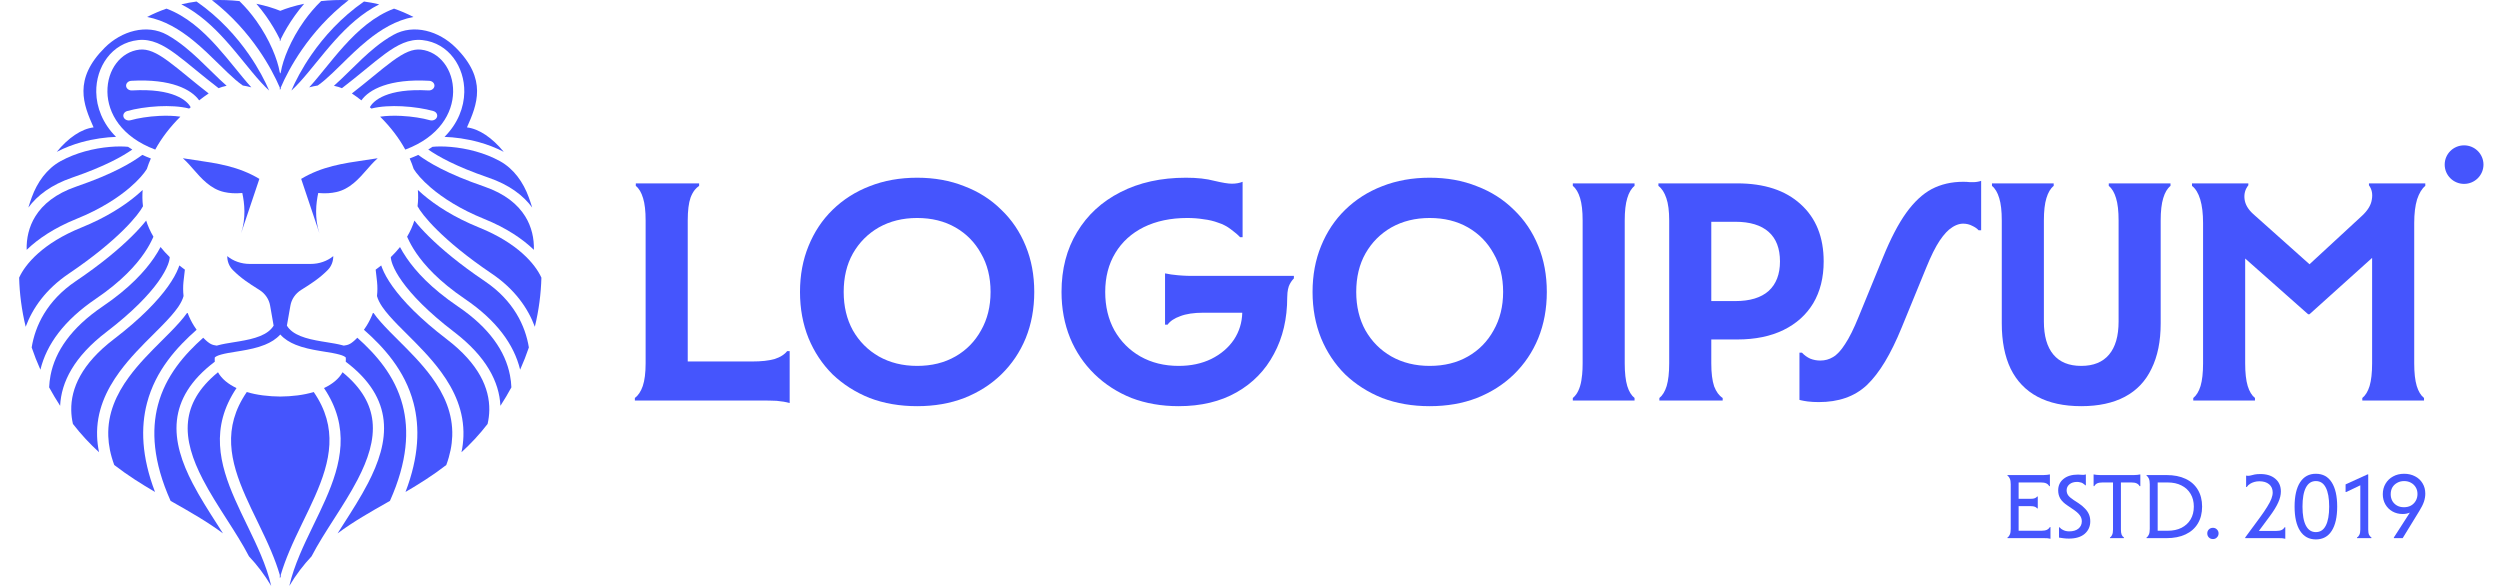 <svg xmlns="http://www.w3.org/2000/svg" width="128" height="30" viewBox="0 0 128 30" fill="none"><g clip-path="url(#clip0_4016_697)"><path d="M14.326 4.485C14.112 3.984 13.757 3.288 13.235 2.535C12.662 1.708 11.88 0.803 10.851 0.008C11.346 -0.013 11.82 0.008 12.259 0.056C12.583 0.371 12.87 0.713 13.121 1.064C13.82 2.043 14.214 3.063 14.318 3.679C14.323 3.709 14.334 3.737 14.35 3.762C14.366 3.737 14.376 3.709 14.381 3.679C14.485 3.063 14.88 2.043 15.578 1.064C15.829 0.713 16.117 0.371 16.441 0.056C16.879 0.008 17.353 -0.013 17.849 0.008C16.819 0.803 16.038 1.708 15.464 2.535C14.942 3.288 14.587 3.984 14.374 4.485V4.6C14.366 4.581 14.358 4.562 14.35 4.542C14.341 4.562 14.333 4.581 14.326 4.6V4.485Z" fill="#4555FD"></path><path d="M14.35 0.555C14.041 0.428 13.622 0.296 13.126 0.193C13.3 0.394 13.461 0.599 13.608 0.806C13.894 1.206 14.133 1.614 14.326 2.005V2.105C14.334 2.088 14.342 2.071 14.35 2.054C14.358 2.071 14.366 2.088 14.374 2.105V2.005C14.566 1.614 14.805 1.206 15.091 0.806C15.239 0.599 15.399 0.394 15.573 0.193C15.077 0.296 14.659 0.428 14.35 0.555Z" fill="#4555FD"></path><path d="M12.744 2.788C12.117 1.885 11.24 0.896 10.063 0.078C9.806 0.113 9.545 0.16 9.283 0.222C10.182 0.678 10.918 1.365 11.552 2.069C11.896 2.451 12.219 2.848 12.523 3.221C12.652 3.38 12.778 3.534 12.9 3.681C13.211 4.055 13.5 4.382 13.781 4.638C13.582 4.174 13.246 3.512 12.744 2.788Z" fill="#4555FD"></path><path d="M11.1 2.372C10.356 1.547 9.531 0.817 8.525 0.442C8.193 0.557 7.86 0.698 7.532 0.869C8.428 1.037 9.203 1.516 9.875 2.059C10.359 2.45 10.81 2.894 11.219 3.296C11.375 3.449 11.525 3.596 11.668 3.732C11.932 3.983 12.174 4.196 12.399 4.354C12.41 4.363 12.422 4.371 12.434 4.379C12.573 4.4 12.717 4.431 12.869 4.473C12.724 4.313 12.58 4.143 12.435 3.969C12.306 3.814 12.177 3.655 12.046 3.494C11.745 3.124 11.435 2.744 11.1 2.372Z" fill="#4555FD"></path><path d="M14.35 29.521C14.358 29.55 14.366 29.579 14.374 29.608C14.374 29.553 14.374 29.496 14.374 29.437C14.493 29.031 14.642 28.633 14.806 28.241C15.009 27.756 15.239 27.277 15.466 26.807L15.538 26.659C15.742 26.238 15.943 25.824 16.126 25.41C16.915 23.621 17.327 21.91 16.063 20.071C15.55 20.229 14.941 20.298 14.35 20.303C13.758 20.298 13.15 20.229 12.636 20.071C11.373 21.91 11.785 23.621 12.574 25.41C12.756 25.824 12.957 26.238 13.162 26.659L13.233 26.807C13.461 27.277 13.69 27.756 13.894 28.241C14.058 28.633 14.207 29.031 14.326 29.437C14.326 29.496 14.326 29.553 14.326 29.608C14.334 29.579 14.342 29.55 14.35 29.521Z" fill="#4555FD"></path><path d="M12.11 19.869C10.753 21.886 11.237 23.766 12.039 25.585C12.225 26.007 12.43 26.429 12.633 26.849L12.705 26.997C12.933 27.468 13.157 27.936 13.355 28.409C13.577 28.937 13.764 29.465 13.886 30C13.544 29.423 13.162 28.925 12.748 28.486C12.586 28.171 12.402 27.854 12.207 27.536C12.012 27.217 11.808 26.898 11.602 26.577C11.174 25.909 10.742 25.233 10.384 24.544C9.858 23.529 9.523 22.532 9.628 21.569C9.72 20.724 10.154 19.88 11.161 19.059C11.35 19.398 11.686 19.668 12.11 19.869Z" fill="#4555FD"></path><path d="M9.058 21.523C9.172 20.478 9.743 19.466 10.997 18.52C10.992 18.451 10.991 18.379 10.996 18.305C11.036 18.261 11.127 18.206 11.33 18.151C11.532 18.095 11.777 18.055 12.059 18.01C12.152 17.995 12.249 17.979 12.35 17.962C12.742 17.896 13.176 17.809 13.563 17.651C13.86 17.531 14.137 17.364 14.35 17.127C14.562 17.364 14.84 17.531 15.136 17.651C15.523 17.809 15.958 17.896 16.35 17.962C16.451 17.979 16.548 17.995 16.641 18.01C16.923 18.055 17.167 18.095 17.369 18.151C17.573 18.206 17.664 18.261 17.704 18.305C17.709 18.379 17.708 18.451 17.702 18.52C18.957 19.466 19.528 20.478 19.642 21.523C19.76 22.611 19.379 23.702 18.838 24.745C18.471 25.453 18.017 26.161 17.583 26.84C17.482 26.998 17.381 27.154 17.284 27.309C18.093 26.707 18.966 26.212 19.857 25.707L19.965 25.646C20.873 23.619 20.948 22.02 20.615 20.745C20.219 19.227 19.235 18.132 18.295 17.292C18.293 17.294 18.291 17.296 18.289 17.298C18.284 17.303 18.28 17.307 18.276 17.311C18.2 17.389 18.13 17.452 18.073 17.498C18.042 17.523 18.01 17.547 17.981 17.567C17.96 17.58 17.94 17.593 17.917 17.605C17.869 17.632 17.815 17.653 17.759 17.667C17.709 17.68 17.656 17.689 17.6 17.696C17.581 17.691 17.562 17.685 17.543 17.68C17.304 17.614 17.009 17.567 16.718 17.52C16.631 17.506 16.545 17.492 16.46 17.478C16.074 17.413 15.699 17.335 15.381 17.205C15.074 17.08 14.835 16.913 14.689 16.673L14.869 15.647C14.925 15.328 15.115 15.037 15.416 14.846C15.446 14.827 15.477 14.808 15.507 14.789L15.512 14.785C15.925 14.524 16.355 14.253 16.778 13.827C16.974 13.63 17.064 13.373 17.064 13.113C16.754 13.369 16.341 13.513 15.911 13.513H12.788C12.358 13.513 11.945 13.369 11.635 13.113C11.635 13.373 11.725 13.63 11.922 13.827C12.345 14.253 12.774 14.524 13.187 14.785L13.189 14.786C13.22 14.806 13.252 14.826 13.284 14.846C13.585 15.037 13.774 15.328 13.83 15.647L14.01 16.673C13.864 16.913 13.625 17.08 13.319 17.205C13 17.335 12.626 17.413 12.24 17.478C12.155 17.492 12.069 17.506 11.982 17.52C11.69 17.567 11.396 17.614 11.156 17.68C11.138 17.685 11.119 17.691 11.1 17.696C11.043 17.689 10.991 17.68 10.941 17.667C10.885 17.653 10.83 17.632 10.783 17.605C10.76 17.593 10.739 17.58 10.719 17.567C10.689 17.547 10.658 17.523 10.626 17.498C10.569 17.452 10.5 17.389 10.424 17.311C10.418 17.305 10.411 17.299 10.405 17.292C9.465 18.132 8.481 19.227 8.084 20.745C7.751 22.02 7.826 23.619 8.735 25.646L8.843 25.707C9.733 26.212 10.607 26.707 11.416 27.309C11.318 27.154 11.218 26.998 11.117 26.84C10.682 26.162 10.229 25.453 9.862 24.745C9.321 23.702 8.94 22.611 9.058 21.523Z" fill="#4555FD"></path><path d="M10.066 16.884C9.074 17.759 7.966 18.951 7.526 20.637C7.201 21.882 7.244 23.377 7.937 25.188C7.234 24.777 6.53 24.335 5.85 23.808C5.654 23.281 5.56 22.79 5.544 22.33C5.504 21.172 5.958 20.184 6.599 19.308C7.105 18.617 7.715 18.009 8.286 17.44C8.445 17.282 8.6 17.127 8.75 16.974C9.065 16.651 9.354 16.336 9.574 16.027L9.608 16.027C9.695 16.258 9.803 16.477 9.932 16.683C9.977 16.755 10.022 16.822 10.066 16.884Z" fill="#4555FD"></path><path d="M9.129 15.708C9.264 15.508 9.354 15.326 9.398 15.158C9.371 14.916 9.37 14.672 9.394 14.428C9.415 14.223 9.447 13.96 9.466 13.806L9.299 13.681C9.259 13.651 9.22 13.621 9.182 13.591C9.167 13.635 9.151 13.68 9.133 13.726C9.028 13.994 8.854 14.312 8.595 14.675C8.076 15.4 7.206 16.313 5.827 17.367C4.174 18.63 3.628 19.889 3.648 21.004C3.652 21.243 3.682 21.477 3.734 21.706C4.159 22.255 4.607 22.731 5.071 23.154C5.013 22.877 4.981 22.607 4.972 22.345C4.927 21.058 5.435 19.974 6.115 19.045C6.646 18.318 7.294 17.673 7.869 17.101C8.023 16.947 8.172 16.799 8.312 16.656C8.647 16.312 8.93 16 9.129 15.708Z" fill="#4555FD"></path><path d="M8.69 13.164C8.687 13.253 8.662 13.387 8.591 13.568C8.502 13.793 8.35 14.078 8.108 14.415C7.625 15.091 6.795 15.967 5.447 16.998C3.797 18.259 3.134 19.562 3.079 20.778C2.875 20.464 2.688 20.148 2.516 19.833C2.525 19.626 2.549 19.421 2.588 19.216C2.826 17.988 3.643 16.782 5.257 15.688C6.639 14.752 7.425 13.875 7.881 13.208C8.025 12.998 8.135 12.81 8.22 12.648C8.358 12.821 8.514 12.993 8.69 13.164Z" fill="#4555FD"></path><path d="M7.814 12.211C7.829 12.178 7.843 12.148 7.855 12.119C7.691 11.841 7.57 11.564 7.483 11.293C7.3 11.523 7.056 11.797 6.744 12.105C6.108 12.734 5.178 13.52 3.879 14.396C2.397 15.395 1.799 16.693 1.622 17.789C1.749 18.167 1.898 18.547 2.069 18.928C2.383 17.633 3.284 16.398 4.904 15.3C6.23 14.401 6.969 13.571 7.388 12.957C7.598 12.651 7.729 12.396 7.814 12.211Z" fill="#4555FD"></path><path d="M7.321 10.56C7.216 10.765 6.909 11.191 6.313 11.781C5.703 12.384 4.8 13.148 3.527 14.007C2.333 14.812 1.663 15.791 1.315 16.731C1.107 15.87 1.001 15.026 0.98 14.216C1.295 13.52 2.198 12.447 4.163 11.652C5.45 11.131 6.392 10.514 7.038 9.964C7.133 9.883 7.221 9.804 7.304 9.726C7.284 9.986 7.285 10.267 7.321 10.56Z" fill="#4555FD"></path><path d="M6.636 9.613C7.103 9.214 7.384 8.87 7.519 8.652C7.576 8.472 7.645 8.292 7.724 8.113C7.571 8.056 7.426 7.995 7.287 7.931C6.771 8.309 5.833 8.891 3.905 9.552C2.84 9.918 2.187 10.468 1.81 11.076C1.474 11.617 1.349 12.216 1.365 12.792C1.94 12.236 2.77 11.67 3.92 11.205C5.147 10.709 6.036 10.124 6.636 9.613Z" fill="#4555FD"></path><path d="M7.948 7.659C6.208 7.008 5.517 5.792 5.5 4.708C5.481 3.557 6.198 2.645 7.143 2.541C7.566 2.495 7.994 2.68 8.618 3.137C8.913 3.353 9.236 3.617 9.611 3.924L9.653 3.959C9.962 4.211 10.302 4.489 10.684 4.785C10.519 4.892 10.358 5.013 10.197 5.139C9.808 4.586 8.766 4.021 6.723 4.137C6.565 4.146 6.446 4.264 6.456 4.4C6.466 4.536 6.603 4.639 6.76 4.63C8.88 4.509 9.592 5.159 9.763 5.492C9.737 5.514 9.711 5.536 9.685 5.558C9.221 5.439 8.656 5.415 8.123 5.441C7.525 5.471 6.933 5.565 6.509 5.687C6.359 5.73 6.278 5.87 6.328 5.999C6.378 6.129 6.54 6.198 6.69 6.155C7.057 6.05 7.599 5.961 8.156 5.934C8.54 5.915 8.915 5.926 9.236 5.974C8.703 6.504 8.269 7.072 7.948 7.659Z" fill="#4555FD"></path><path d="M10.047 3.601C10.39 3.881 10.766 4.188 11.192 4.515C11.253 4.491 11.315 4.469 11.377 4.449C11.452 4.426 11.527 4.407 11.603 4.392C11.484 4.289 11.365 4.178 11.245 4.064C11.088 3.916 10.931 3.761 10.77 3.603C10.367 3.207 9.946 2.793 9.483 2.419C9.195 2.186 8.886 1.967 8.558 1.785C7.509 1.204 6.218 1.591 5.369 2.435C3.738 4.058 4.271 5.356 4.791 6.522C4.166 6.601 3.502 7.049 2.906 7.775C3.319 7.559 3.748 7.399 4.165 7.283C4.81 7.103 5.434 7.025 5.941 7.008C5.252 6.318 4.94 5.493 4.928 4.715C4.907 3.441 5.711 2.201 7.071 2.052C7.758 1.977 8.357 2.298 8.988 2.76C9.296 2.986 9.629 3.258 9.998 3.561L10.047 3.601Z" fill="#4555FD"></path><path d="M4.341 7.753C3.925 7.869 3.502 8.031 3.102 8.251C2.389 8.644 1.905 9.338 1.627 10.1C1.565 10.271 1.506 10.447 1.452 10.627C1.91 10.001 2.632 9.458 3.694 9.094C5.388 8.512 6.274 8.002 6.773 7.657C6.698 7.611 6.626 7.565 6.556 7.517C6.098 7.47 5.247 7.5 4.341 7.753Z" fill="#4555FD"></path><path d="M13.28 9.158L12.344 11.944C12.603 11.161 12.518 10.406 12.406 9.882C12.023 9.916 11.743 9.891 11.48 9.833C10.784 9.68 10.32 9.148 9.878 8.642C9.813 8.567 9.747 8.492 9.682 8.42C9.592 8.32 9.487 8.216 9.362 8.102C9.564 8.134 9.761 8.163 9.955 8.191C11.152 8.366 12.207 8.519 13.28 9.158Z" fill="#4555FD"></path><path d="M12.344 11.944C12.341 11.954 12.337 11.965 12.334 11.975L12.344 11.944Z" fill="#4555FD"></path><path d="M15.955 2.788C16.582 1.885 17.459 0.896 18.637 0.078C18.894 0.113 19.154 0.16 19.416 0.222C18.518 0.678 17.782 1.365 17.148 2.069C16.804 2.451 16.481 2.848 16.176 3.221C16.047 3.38 15.922 3.534 15.799 3.681C15.489 4.055 15.2 4.382 14.918 4.638C15.117 4.174 15.453 3.512 15.955 2.788Z" fill="#4555FD"></path><path d="M17.599 2.372C18.343 1.547 19.169 0.817 20.174 0.442C20.507 0.557 20.84 0.698 21.168 0.869C20.272 1.037 19.496 1.516 18.825 2.059C18.34 2.45 17.889 2.894 17.481 3.296C17.324 3.449 17.175 3.596 17.031 3.732C16.767 3.983 16.526 4.196 16.301 4.354C16.289 4.363 16.277 4.371 16.266 4.379C16.127 4.4 15.982 4.431 15.83 4.473C15.976 4.313 16.12 4.143 16.265 3.969C16.394 3.814 16.523 3.655 16.654 3.494C16.955 3.124 17.264 2.744 17.599 2.372Z" fill="#4555FD"></path><path d="M16.589 19.869C17.947 21.886 17.463 23.766 16.661 25.585C16.475 26.007 16.27 26.429 16.066 26.849L15.995 26.997C15.767 27.468 15.542 27.936 15.344 28.409C15.123 28.937 14.935 29.465 14.813 30C15.156 29.423 15.538 28.925 15.951 28.486C16.113 28.171 16.298 27.854 16.492 27.536C16.687 27.217 16.892 26.898 17.097 26.577C17.525 25.909 17.958 25.233 18.315 24.544C18.841 23.529 19.177 22.532 19.072 21.569C18.98 20.724 18.545 19.88 17.539 19.059C17.35 19.398 17.014 19.668 16.589 19.869Z" fill="#4555FD"></path><path d="M18.633 16.884C19.625 17.759 20.733 18.951 21.174 20.637C21.499 21.882 21.455 23.377 20.762 25.188C21.466 24.777 22.169 24.335 22.85 23.808C23.045 23.281 23.139 22.79 23.155 22.33C23.195 21.172 22.741 20.184 22.101 19.308C21.595 18.617 20.985 18.009 20.414 17.44C20.255 17.282 20.099 17.127 19.95 16.974C19.635 16.651 19.345 16.336 19.126 16.027L19.092 16.027C19.005 16.258 18.896 16.477 18.768 16.683C18.723 16.755 18.678 16.822 18.633 16.884Z" fill="#4555FD"></path><path d="M19.571 15.708C19.436 15.508 19.346 15.326 19.302 15.158C19.329 14.916 19.33 14.672 19.305 14.428C19.285 14.223 19.253 13.96 19.234 13.806L19.401 13.681C19.44 13.651 19.48 13.621 19.518 13.591C19.532 13.635 19.549 13.68 19.567 13.726C19.672 13.994 19.845 14.312 20.105 14.675C20.624 15.4 21.494 16.313 22.873 17.367C24.525 18.63 25.071 19.889 25.052 21.004C25.048 21.243 25.017 21.477 24.965 21.706C24.541 22.255 24.092 22.731 23.628 23.154C23.686 22.877 23.718 22.607 23.727 22.345C23.772 21.058 23.264 19.974 22.585 19.045C22.053 18.318 21.405 17.673 20.831 17.101C20.677 16.947 20.527 16.799 20.387 16.656C20.052 16.312 19.77 16 19.571 15.708Z" fill="#4555FD"></path><path d="M20.009 13.164C20.012 13.253 20.038 13.387 20.109 13.568C20.197 13.793 20.35 14.078 20.592 14.415C21.075 15.091 21.905 15.967 23.253 16.998C24.902 18.259 25.565 19.562 25.621 20.778C25.825 20.464 26.012 20.148 26.183 19.833C26.175 19.626 26.151 19.421 26.111 19.216C25.874 17.988 25.057 16.782 23.442 15.688C22.061 14.752 21.274 13.875 20.819 13.208C20.675 12.998 20.565 12.81 20.48 12.648C20.342 12.821 20.186 12.993 20.009 13.164Z" fill="#4555FD"></path><path d="M20.886 12.211C20.87 12.178 20.857 12.148 20.844 12.119C21.008 11.841 21.13 11.564 21.217 11.293C21.399 11.523 21.643 11.797 21.955 12.105C22.591 12.734 23.521 13.52 24.82 14.396C26.303 15.395 26.901 16.693 27.078 17.789C26.95 18.167 26.802 18.547 26.631 18.928C26.317 17.633 25.416 16.398 23.796 15.3C22.47 14.401 21.731 13.571 21.311 12.957C21.102 12.651 20.971 12.396 20.886 12.211Z" fill="#4555FD"></path><path d="M21.378 10.56C21.484 10.765 21.79 11.191 22.387 11.781C22.997 12.384 23.9 13.148 25.173 14.007C26.366 14.812 27.036 15.791 27.384 16.731C27.593 15.87 27.698 15.026 27.72 14.216C27.405 13.52 26.502 12.447 24.537 11.652C23.25 11.131 22.307 10.514 21.662 9.964C21.567 9.883 21.478 9.804 21.395 9.726C21.416 9.986 21.415 10.267 21.378 10.56Z" fill="#4555FD"></path><path d="M22.064 9.613C21.596 9.214 21.315 8.87 21.181 8.652C21.123 8.472 21.055 8.292 20.976 8.113C21.128 8.056 21.274 7.995 21.413 7.931C21.929 8.309 22.867 8.891 24.794 9.552C25.859 9.918 26.512 10.468 26.89 11.076C27.226 11.617 27.35 12.216 27.335 12.792C26.76 12.236 25.93 11.67 24.78 11.205C23.553 10.709 22.664 10.124 22.064 9.613Z" fill="#4555FD"></path><path d="M20.751 7.659C22.491 7.008 23.182 5.792 23.2 4.708C23.219 3.557 22.501 2.645 21.556 2.541C21.134 2.495 20.706 2.68 20.082 3.137C19.787 3.353 19.464 3.617 19.089 3.924L19.046 3.959C18.738 4.211 18.397 4.489 18.016 4.785C18.181 4.892 18.341 5.013 18.503 5.139C18.892 4.586 19.933 4.021 21.977 4.137C22.135 4.146 22.254 4.264 22.244 4.4C22.233 4.536 22.097 4.639 21.939 4.63C19.819 4.509 19.108 5.159 18.937 5.492C18.963 5.514 18.989 5.536 19.015 5.558C19.479 5.439 20.044 5.415 20.576 5.441C21.174 5.471 21.767 5.565 22.19 5.687C22.34 5.73 22.421 5.87 22.371 5.999C22.321 6.129 22.159 6.198 22.009 6.155C21.642 6.05 21.101 5.961 20.544 5.934C20.159 5.915 19.784 5.926 19.463 5.974C19.997 6.504 20.43 7.072 20.751 7.659Z" fill="#4555FD"></path><path d="M18.652 3.601C18.31 3.881 17.933 4.188 17.507 4.515C17.447 4.491 17.385 4.469 17.322 4.449C17.248 4.426 17.173 4.407 17.097 4.392C17.215 4.289 17.335 4.178 17.455 4.064C17.611 3.916 17.769 3.761 17.93 3.603C18.332 3.207 18.753 2.793 19.216 2.419C19.504 2.186 19.814 1.967 20.142 1.785C21.191 1.204 22.482 1.591 23.33 2.435C24.962 4.058 24.428 5.356 23.908 6.522C24.534 6.601 25.198 7.049 25.793 7.775C25.38 7.559 24.951 7.399 24.535 7.283C23.89 7.103 23.265 7.025 22.759 7.008C23.447 6.318 23.759 5.493 23.772 4.715C23.793 3.441 22.988 2.201 21.628 2.052C20.941 1.977 20.343 2.298 19.711 2.76C19.404 2.986 19.07 3.258 18.701 3.561L18.652 3.601Z" fill="#4555FD"></path><path d="M24.358 7.753C24.775 7.869 25.198 8.031 25.598 8.251C26.311 8.644 26.795 9.338 27.072 10.1C27.135 10.271 27.193 10.447 27.248 10.627C26.79 10.001 26.068 9.458 25.006 9.094C23.312 8.512 22.426 8.002 21.927 7.657C22.001 7.611 22.074 7.565 22.144 7.517C22.601 7.47 23.453 7.5 24.358 7.753Z" fill="#4555FD"></path><path d="M15.42 9.158L16.355 11.944C16.359 11.954 16.362 11.965 16.366 11.975L16.355 11.944C16.097 11.161 16.182 10.406 16.293 9.882C16.677 9.916 16.956 9.891 17.22 9.833C17.916 9.68 18.379 9.148 18.821 8.642C18.887 8.567 18.952 8.492 19.017 8.42C19.107 8.32 19.213 8.216 19.338 8.102C19.136 8.134 18.939 8.163 18.745 8.191C17.547 8.366 16.493 8.519 15.42 9.158Z" fill="#4555FD"></path><path fill-rule="evenodd" clip-rule="evenodd" d="M41.397 17.316C41.106 16.596 40.96 15.807 40.96 14.947C40.96 14.088 41.106 13.304 41.397 12.595C41.689 11.875 42.1 11.258 42.629 10.742C43.169 10.216 43.802 9.813 44.526 9.534C45.26 9.244 46.071 9.099 46.957 9.099C47.843 9.099 48.648 9.244 49.372 9.534C50.106 9.813 50.739 10.216 51.268 10.742C51.808 11.258 52.224 11.875 52.516 12.595C52.808 13.304 52.954 14.088 52.954 14.947C52.954 15.807 52.808 16.596 52.516 17.316C52.224 18.025 51.808 18.642 51.268 19.169C50.739 19.684 50.106 20.087 49.372 20.377C48.648 20.657 47.843 20.796 46.957 20.796C46.071 20.796 45.26 20.657 44.526 20.377C43.802 20.087 43.169 19.684 42.629 19.169C42.1 18.642 41.689 18.025 41.397 17.316ZM50.717 14.947C50.717 14.196 50.555 13.54 50.231 12.982C49.917 12.412 49.48 11.967 48.918 11.644C48.356 11.322 47.702 11.161 46.957 11.161C46.222 11.161 45.568 11.322 44.995 11.644C44.434 11.967 43.991 12.412 43.666 12.982C43.353 13.54 43.197 14.196 43.197 14.947C43.197 15.689 43.353 16.344 43.666 16.913C43.991 17.482 44.434 17.928 44.995 18.25C45.568 18.573 46.222 18.734 46.957 18.734C47.702 18.734 48.356 18.573 48.918 18.25C49.48 17.928 49.917 17.482 50.231 16.913C50.555 16.344 50.717 15.689 50.717 14.947Z" fill="#4555FD"></path><path d="M63.492 12.144H63.621V9.308C63.459 9.373 63.275 9.405 63.07 9.405C62.886 9.405 62.589 9.357 62.179 9.26C61.779 9.152 61.293 9.099 60.72 9.099C59.445 9.099 58.327 9.346 57.365 9.84C56.414 10.323 55.674 11.005 55.145 11.886C54.615 12.756 54.35 13.777 54.35 14.947C54.35 15.796 54.496 16.58 54.788 17.3C55.08 18.009 55.496 18.626 56.036 19.153C56.576 19.679 57.208 20.087 57.932 20.377C58.667 20.657 59.472 20.796 60.347 20.796C61.492 20.796 62.481 20.56 63.313 20.087C64.145 19.615 64.783 18.959 65.226 18.122C65.68 17.284 65.906 16.317 65.906 15.221C65.906 15.138 65.91 15.058 65.919 14.983C65.931 14.864 65.954 14.756 65.987 14.657C66.052 14.496 66.139 14.362 66.247 14.255V14.126H61.044C60.996 14.126 60.949 14.125 60.9 14.124C60.856 14.124 60.812 14.123 60.767 14.121C60.697 14.119 60.627 14.115 60.556 14.111C60.476 14.106 60.396 14.101 60.315 14.093C60.066 14.072 59.845 14.04 59.65 13.997V16.623H59.78C59.91 16.44 60.126 16.295 60.428 16.188C60.731 16.07 61.125 16.011 61.611 16.011H63.604C63.591 16.516 63.45 16.972 63.184 17.38C62.903 17.799 62.514 18.132 62.017 18.379C61.53 18.616 60.974 18.734 60.347 18.734C59.612 18.734 58.959 18.573 58.386 18.25C57.824 17.928 57.381 17.482 57.057 16.913C56.744 16.344 56.587 15.689 56.587 14.947C56.587 14.185 56.76 13.519 57.106 12.95C57.451 12.38 57.938 11.94 58.564 11.628C59.202 11.317 59.942 11.161 60.785 11.161C61.087 11.161 61.368 11.183 61.628 11.226C61.898 11.258 62.146 11.317 62.373 11.403C62.611 11.478 62.827 11.591 63.021 11.741C63.227 11.892 63.383 12.026 63.492 12.144Z" fill="#4555FD"></path><path fill-rule="evenodd" clip-rule="evenodd" d="M67.64 17.316C67.349 16.596 67.203 15.807 67.203 14.947C67.203 14.088 67.349 13.304 67.64 12.595C67.932 11.875 68.343 11.258 68.872 10.742C69.412 10.216 70.044 9.813 70.768 9.534C71.503 9.244 72.313 9.099 73.199 9.099C74.085 9.099 74.891 9.244 75.614 9.534C76.349 9.813 76.981 10.216 77.511 10.742C78.051 11.258 78.467 11.875 78.759 12.595C79.051 13.304 79.197 14.088 79.197 14.947C79.197 15.807 79.051 16.596 78.759 17.316C78.467 18.025 78.051 18.642 77.511 19.169C76.981 19.684 76.349 20.087 75.614 20.377C74.891 20.657 74.085 20.796 73.199 20.796C72.313 20.796 71.503 20.657 70.768 20.377C70.044 20.087 69.412 19.684 68.872 19.169C68.343 18.642 67.932 18.025 67.64 17.316ZM76.96 14.947C76.96 14.196 76.797 13.54 76.473 12.982C76.16 12.412 75.722 11.967 75.161 11.644C74.599 11.322 73.945 11.161 73.199 11.161C72.465 11.161 71.811 11.322 71.238 11.644C70.676 11.967 70.233 12.412 69.909 12.982C69.596 13.54 69.439 14.196 69.439 14.947C69.439 15.689 69.596 16.344 69.909 16.913C70.233 17.482 70.676 17.928 71.238 18.25C71.811 18.573 72.465 18.734 73.199 18.734C73.945 18.734 74.599 18.573 75.161 18.25C75.722 17.928 76.16 17.482 76.473 16.913C76.797 16.344 76.96 15.689 76.96 14.947Z" fill="#4555FD"></path><path d="M97.594 10.903C97.194 11.462 96.799 12.219 96.41 13.175L95.162 16.22C94.914 16.833 94.681 17.3 94.465 17.622C94.26 17.944 94.055 18.165 93.849 18.283C93.655 18.401 93.439 18.46 93.201 18.46C93.017 18.46 92.845 18.428 92.683 18.363C92.52 18.288 92.38 18.186 92.261 18.057H92.132V20.474C92.147 20.478 92.164 20.483 92.18 20.487C92.207 20.493 92.234 20.499 92.262 20.505C92.294 20.512 92.328 20.519 92.363 20.525C92.422 20.536 92.486 20.546 92.553 20.555C92.726 20.576 92.915 20.587 93.12 20.587C93.628 20.587 94.082 20.517 94.482 20.377C94.892 20.238 95.26 20.018 95.584 19.717C95.908 19.405 96.216 19.008 96.508 18.524C96.799 18.041 97.086 17.456 97.367 16.768L98.615 13.723C98.863 13.111 99.096 12.644 99.311 12.321C99.538 11.988 99.749 11.763 99.944 11.645C99.957 11.636 99.97 11.627 99.983 11.619L100.012 11.601L100.034 11.589L100.049 11.581L100.07 11.569C100.081 11.564 100.092 11.558 100.102 11.553C100.125 11.542 100.147 11.532 100.169 11.523C100.285 11.475 100.399 11.451 100.511 11.451C100.684 11.451 100.84 11.489 100.981 11.564C101.121 11.629 101.229 11.704 101.305 11.79H101.435V9.26C101.37 9.282 101.305 9.298 101.24 9.308C101.216 9.312 101.191 9.316 101.167 9.318C101.152 9.32 101.138 9.321 101.123 9.322C101.113 9.323 101.102 9.323 101.091 9.324C101.076 9.324 101.061 9.324 101.046 9.324H100.835C100.801 9.319 100.756 9.315 100.698 9.312C100.646 9.31 100.583 9.308 100.511 9.308C99.917 9.308 99.382 9.432 98.906 9.679C98.442 9.926 98.004 10.334 97.594 10.903Z" fill="#4555FD"></path><path d="M102.491 11.29C102.491 10.807 102.448 10.425 102.361 10.146C102.275 9.856 102.151 9.647 101.989 9.518V9.389H105.149V9.518C104.987 9.647 104.863 9.856 104.776 10.146C104.69 10.425 104.647 10.807 104.647 11.29V16.462C104.647 17.203 104.809 17.767 105.133 18.154C105.457 18.541 105.932 18.734 106.559 18.734C107.186 18.734 107.661 18.541 107.985 18.154C108.31 17.767 108.472 17.203 108.472 16.462V11.29C108.472 10.807 108.429 10.425 108.342 10.146C108.256 9.856 108.131 9.647 107.969 9.518V9.389H111.13V9.518C110.968 9.647 110.843 9.856 110.757 10.146C110.671 10.425 110.627 10.807 110.627 11.29V16.559C110.627 17.472 110.471 18.245 110.157 18.879C109.855 19.513 109.401 19.991 108.796 20.313C108.191 20.635 107.445 20.796 106.559 20.796C105.673 20.796 104.928 20.635 104.322 20.313C103.717 19.991 103.258 19.513 102.945 18.879C102.642 18.245 102.491 17.472 102.491 16.559V11.29Z" fill="#4555FD"></path><path d="M112.797 11.419C112.797 10.936 112.749 10.533 112.652 10.211C112.554 9.888 112.414 9.657 112.23 9.518V9.389H115.115V9.486C114.953 9.69 114.888 9.926 114.921 10.194C114.953 10.463 115.099 10.716 115.358 10.952L118.247 13.53L120.934 11.049C121.225 10.78 121.393 10.506 121.436 10.227C121.49 9.937 121.441 9.69 121.29 9.486V9.389H124.175V9.518C124.002 9.657 123.862 9.888 123.754 10.211C123.657 10.533 123.608 10.936 123.608 11.419V18.605C123.608 19.088 123.651 19.475 123.738 19.765C123.824 20.044 123.948 20.248 124.11 20.377V20.506H120.95V20.377C121.112 20.248 121.236 20.044 121.323 19.765C121.409 19.475 121.452 19.088 121.452 18.605V13.204L118.243 16.092H118.178L114.953 13.236V18.605C114.953 19.088 114.996 19.475 115.083 19.765C115.169 20.044 115.293 20.248 115.455 20.377V20.506H112.295V20.377C112.457 20.248 112.581 20.044 112.668 19.765C112.754 19.475 112.797 19.088 112.797 18.605V11.419Z" fill="#4555FD"></path><path fill-rule="evenodd" clip-rule="evenodd" d="M87.618 18.605C87.618 19.099 87.667 19.491 87.764 19.781C87.872 20.061 88.018 20.259 88.201 20.377V20.506H84.96V20.377C85.122 20.248 85.246 20.044 85.333 19.765C85.419 19.475 85.463 19.088 85.463 18.605V11.29C85.463 10.807 85.414 10.425 85.317 10.146C85.219 9.856 85.084 9.647 84.911 9.518V9.389H88.947C90.33 9.389 91.411 9.743 92.189 10.452C92.978 11.161 93.372 12.139 93.372 13.385C93.372 14.212 93.194 14.926 92.837 15.528C92.48 16.118 91.972 16.575 91.313 16.897C90.654 17.219 89.866 17.381 88.947 17.381H87.618V18.605ZM87.618 11.355V15.415H88.85C89.596 15.415 90.163 15.243 90.552 14.899C90.941 14.545 91.135 14.04 91.135 13.385C91.135 12.719 90.941 12.214 90.552 11.87C90.163 11.527 89.596 11.355 88.85 11.355H87.618Z" fill="#4555FD"></path><path d="M80.901 10.146C80.987 10.425 81.031 10.807 81.031 11.29V18.605C81.031 18.81 81.023 18.997 81.007 19.168C80.986 19.399 80.951 19.598 80.901 19.765C80.875 19.848 80.847 19.924 80.814 19.994C80.784 20.059 80.751 20.118 80.715 20.172C80.659 20.254 80.597 20.323 80.528 20.377V20.506H83.689V20.377C83.527 20.248 83.402 20.044 83.316 19.765C83.23 19.475 83.186 19.088 83.186 18.605V11.29C83.186 10.807 83.23 10.425 83.316 10.146C83.402 9.856 83.527 9.647 83.689 9.518V9.389H80.528V9.518C80.69 9.647 80.814 9.856 80.901 10.146Z" fill="#4555FD"></path><path d="M35.212 18.508H38.502C38.988 18.508 39.377 18.465 39.669 18.379C39.961 18.283 40.171 18.148 40.301 17.977H40.431V20.635C40.236 20.581 40.015 20.544 39.766 20.522C39.528 20.512 39.285 20.506 39.037 20.506H32.505V20.377C32.678 20.248 32.813 20.044 32.91 19.765C33.007 19.475 33.056 19.088 33.056 18.605V11.29C33.056 10.807 33.013 10.425 32.926 10.146C32.84 9.856 32.716 9.647 32.553 9.518V9.389H35.795V9.518C35.715 9.57 35.642 9.637 35.575 9.719C35.491 9.825 35.418 9.957 35.358 10.114C35.26 10.393 35.212 10.785 35.212 11.29V18.508Z" fill="#4555FD"></path><path fill-rule="evenodd" clip-rule="evenodd" d="M117.483 25.938C117.483 26.478 117.577 26.893 117.766 27.183C117.954 27.473 118.223 27.618 118.571 27.618C118.926 27.618 119.196 27.473 119.381 27.183C119.569 26.893 119.664 26.478 119.664 25.938C119.664 25.398 119.569 24.983 119.381 24.692C119.196 24.402 118.926 24.257 118.571 24.257C118.223 24.257 117.954 24.402 117.766 24.692C117.577 24.983 117.483 25.398 117.483 25.938ZM119.254 25.938C119.254 26.365 119.196 26.69 119.08 26.911C118.967 27.133 118.797 27.244 118.571 27.244C118.348 27.244 118.179 27.133 118.062 26.911C117.946 26.69 117.888 26.365 117.888 25.938C117.888 25.51 117.946 25.186 118.062 24.964C118.179 24.742 118.348 24.631 118.571 24.631C118.797 24.631 118.967 24.742 119.08 24.964C119.196 25.186 119.254 25.51 119.254 25.938Z" fill="#4555FD"></path><path d="M116.546 27.183H115.655L116.207 26.439C116.411 26.164 116.557 25.927 116.645 25.727C116.736 25.527 116.781 25.34 116.781 25.165C116.781 24.89 116.687 24.674 116.499 24.515C116.31 24.352 116.055 24.271 115.731 24.271C115.615 24.271 115.518 24.279 115.439 24.294C115.361 24.31 115.296 24.326 115.246 24.341C115.199 24.354 115.158 24.36 115.124 24.36H115.072C115.056 24.357 115.033 24.354 115.001 24.351V24.936H115.034C115.056 24.901 115.081 24.87 115.11 24.842C115.141 24.814 115.177 24.788 115.218 24.763C115.268 24.731 115.334 24.703 115.416 24.678C115.497 24.653 115.585 24.641 115.679 24.641C115.89 24.641 116.056 24.692 116.179 24.795C116.301 24.898 116.362 25.039 116.362 25.217C116.362 25.31 116.34 25.416 116.296 25.535C116.252 25.651 116.182 25.786 116.084 25.942C115.99 26.098 115.866 26.281 115.712 26.49L114.954 27.52V27.553H116.682C116.742 27.553 116.8 27.554 116.857 27.558C116.913 27.564 116.964 27.573 117.007 27.585V26.996H116.97C116.938 27.055 116.888 27.102 116.819 27.136C116.753 27.167 116.662 27.183 116.546 27.183Z" fill="#4555FD"></path><path d="M104.522 27.174H103.354V25.914H103.957C104.061 25.914 104.138 25.925 104.188 25.947C104.238 25.966 104.276 25.994 104.301 26.031H104.334V25.423H104.301C104.276 25.457 104.238 25.485 104.188 25.507C104.138 25.529 104.061 25.54 103.957 25.54H103.354V24.702H104.494C104.61 24.702 104.701 24.717 104.767 24.748C104.836 24.78 104.886 24.827 104.918 24.889H104.955V24.29C104.911 24.299 104.861 24.307 104.805 24.313C104.748 24.319 104.69 24.323 104.631 24.323H102.784V24.36C102.835 24.388 102.874 24.436 102.902 24.505C102.934 24.574 102.949 24.671 102.949 24.795V27.08C102.949 27.205 102.934 27.302 102.902 27.37C102.874 27.439 102.835 27.487 102.784 27.515V27.553H104.659C104.718 27.553 104.777 27.554 104.833 27.558C104.893 27.564 104.943 27.573 104.984 27.585V26.986H104.951C104.919 27.046 104.869 27.092 104.8 27.127C104.731 27.158 104.638 27.174 104.522 27.174Z" fill="#4555FD"></path><path d="M106.796 24.847H106.763C106.741 24.819 106.713 24.794 106.678 24.772C106.647 24.747 106.611 24.727 106.57 24.711C106.542 24.702 106.509 24.694 106.471 24.688C106.433 24.678 106.391 24.674 106.344 24.674C106.184 24.674 106.055 24.714 105.958 24.795C105.86 24.877 105.812 24.98 105.812 25.104C105.812 25.201 105.839 25.287 105.892 25.362C105.945 25.434 106.038 25.513 106.17 25.601L106.415 25.76C106.553 25.85 106.666 25.944 106.754 26.041C106.845 26.134 106.912 26.234 106.956 26.34C107 26.446 107.022 26.563 107.022 26.691C107.022 26.953 106.926 27.167 106.735 27.333C106.546 27.495 106.276 27.576 105.925 27.576C105.834 27.576 105.741 27.57 105.647 27.558C105.556 27.548 105.481 27.537 105.421 27.525V27H105.454L105.529 27.075C105.554 27.094 105.583 27.111 105.614 27.127C105.652 27.149 105.699 27.167 105.755 27.183C105.812 27.198 105.875 27.206 105.944 27.206C106.141 27.206 106.299 27.16 106.415 27.066C106.531 26.969 106.589 26.844 106.589 26.691C106.589 26.57 106.551 26.462 106.476 26.368C106.404 26.272 106.281 26.167 106.109 26.055L105.868 25.891C105.696 25.779 105.57 25.66 105.492 25.535C105.416 25.41 105.379 25.268 105.379 25.109C105.379 24.866 105.468 24.671 105.647 24.524C105.829 24.374 106.079 24.299 106.396 24.299C106.459 24.299 106.51 24.302 106.551 24.308C106.595 24.312 106.633 24.313 106.664 24.313C106.699 24.313 106.743 24.305 106.796 24.29V24.847Z" fill="#4555FD"></path><path d="M107.654 24.702H108.186V27.108C108.186 27.227 108.172 27.317 108.143 27.38C108.118 27.442 108.081 27.489 108.03 27.52V27.553H108.746V27.52C108.696 27.489 108.657 27.442 108.629 27.38C108.603 27.317 108.591 27.227 108.591 27.108V24.702H109.123C109.239 24.702 109.33 24.717 109.396 24.748C109.465 24.78 109.515 24.827 109.547 24.889H109.585V24.29C109.541 24.299 109.49 24.307 109.434 24.313C109.377 24.319 109.319 24.323 109.26 24.323H107.517C107.461 24.323 107.403 24.319 107.343 24.313C107.286 24.307 107.236 24.299 107.192 24.29V24.889H107.23C107.261 24.827 107.31 24.78 107.376 24.748C107.445 24.717 107.538 24.702 107.654 24.702Z" fill="#4555FD"></path><path fill-rule="evenodd" clip-rule="evenodd" d="M110.925 24.323C111.305 24.323 111.63 24.387 111.9 24.515C112.173 24.642 112.382 24.828 112.527 25.072C112.674 25.312 112.748 25.601 112.748 25.938C112.748 26.275 112.674 26.565 112.527 26.808C112.382 27.049 112.173 27.233 111.9 27.361C111.63 27.489 111.305 27.553 110.925 27.553H109.904V27.515C109.954 27.487 109.993 27.439 110.021 27.37C110.053 27.302 110.068 27.205 110.068 27.08V24.795C110.068 24.671 110.053 24.574 110.021 24.505C109.993 24.436 109.954 24.388 109.904 24.36V24.323H110.925ZM112.324 25.938C112.324 25.688 112.269 25.471 112.159 25.287C112.049 25.1 111.894 24.956 111.693 24.856C111.495 24.753 111.258 24.702 110.982 24.702H110.473V27.174H110.982C111.258 27.174 111.495 27.124 111.693 27.024C111.894 26.921 112.049 26.777 112.159 26.593C112.269 26.406 112.324 26.187 112.324 25.938Z" fill="#4555FD"></path><path d="M113.012 27.309C113.012 27.391 113.038 27.459 113.092 27.515C113.148 27.572 113.219 27.6 113.304 27.6C113.385 27.6 113.453 27.572 113.506 27.515C113.563 27.459 113.591 27.391 113.591 27.309C113.591 27.231 113.563 27.164 113.506 27.108C113.453 27.052 113.385 27.024 113.304 27.024C113.219 27.024 113.148 27.052 113.092 27.108C113.038 27.164 113.012 27.231 113.012 27.309Z" fill="#4555FD"></path><path d="M121.253 27.108C121.253 27.227 121.267 27.317 121.295 27.38C121.327 27.442 121.367 27.489 121.418 27.52V27.553H120.678V27.52C120.732 27.489 120.772 27.442 120.801 27.38C120.832 27.317 120.848 27.227 120.848 27.108V24.847L120.132 25.189H120.094V24.8L121.215 24.29H121.253V27.108Z" fill="#4555FD"></path><path fill-rule="evenodd" clip-rule="evenodd" d="M123.384 26.247C123.268 26.294 123.145 26.317 123.017 26.317C122.822 26.317 122.648 26.273 122.494 26.186C122.34 26.098 122.219 25.978 122.131 25.825C122.043 25.672 121.999 25.499 121.999 25.306C121.999 25.1 122.047 24.919 122.141 24.763C122.235 24.603 122.364 24.48 122.527 24.393C122.69 24.302 122.879 24.257 123.092 24.257C123.302 24.257 123.489 24.301 123.652 24.388C123.816 24.472 123.943 24.591 124.034 24.744C124.128 24.897 124.175 25.073 124.175 25.273C124.175 25.41 124.152 25.549 124.105 25.689C124.058 25.827 123.979 25.985 123.869 26.162L123.017 27.553H122.565V27.52L123.384 26.247ZM123.775 25.292C123.775 25.423 123.745 25.54 123.685 25.643C123.626 25.746 123.544 25.827 123.44 25.886C123.337 25.942 123.218 25.97 123.083 25.97C122.948 25.97 122.83 25.942 122.729 25.886C122.629 25.83 122.549 25.752 122.489 25.652C122.433 25.549 122.404 25.434 122.404 25.306C122.404 25.172 122.433 25.054 122.489 24.954C122.549 24.855 122.631 24.777 122.734 24.721C122.838 24.661 122.957 24.631 123.092 24.631C123.224 24.631 123.34 24.66 123.44 24.716C123.544 24.772 123.626 24.85 123.685 24.95C123.745 25.047 123.775 25.16 123.775 25.292Z" fill="#4555FD"></path><path d="M127.154 8.428C127.154 8.973 126.709 9.415 126.161 9.415C125.612 9.415 125.168 8.973 125.168 8.428C125.168 7.883 125.612 7.442 126.161 7.442C126.709 7.442 127.154 7.883 127.154 8.428Z" fill="#4555FD"></path></g><defs><clipPath id="clip0_4016_697"><rect width="127" height="30" fill="white" transform="translate(0.98)"></rect></clipPath></defs></svg>